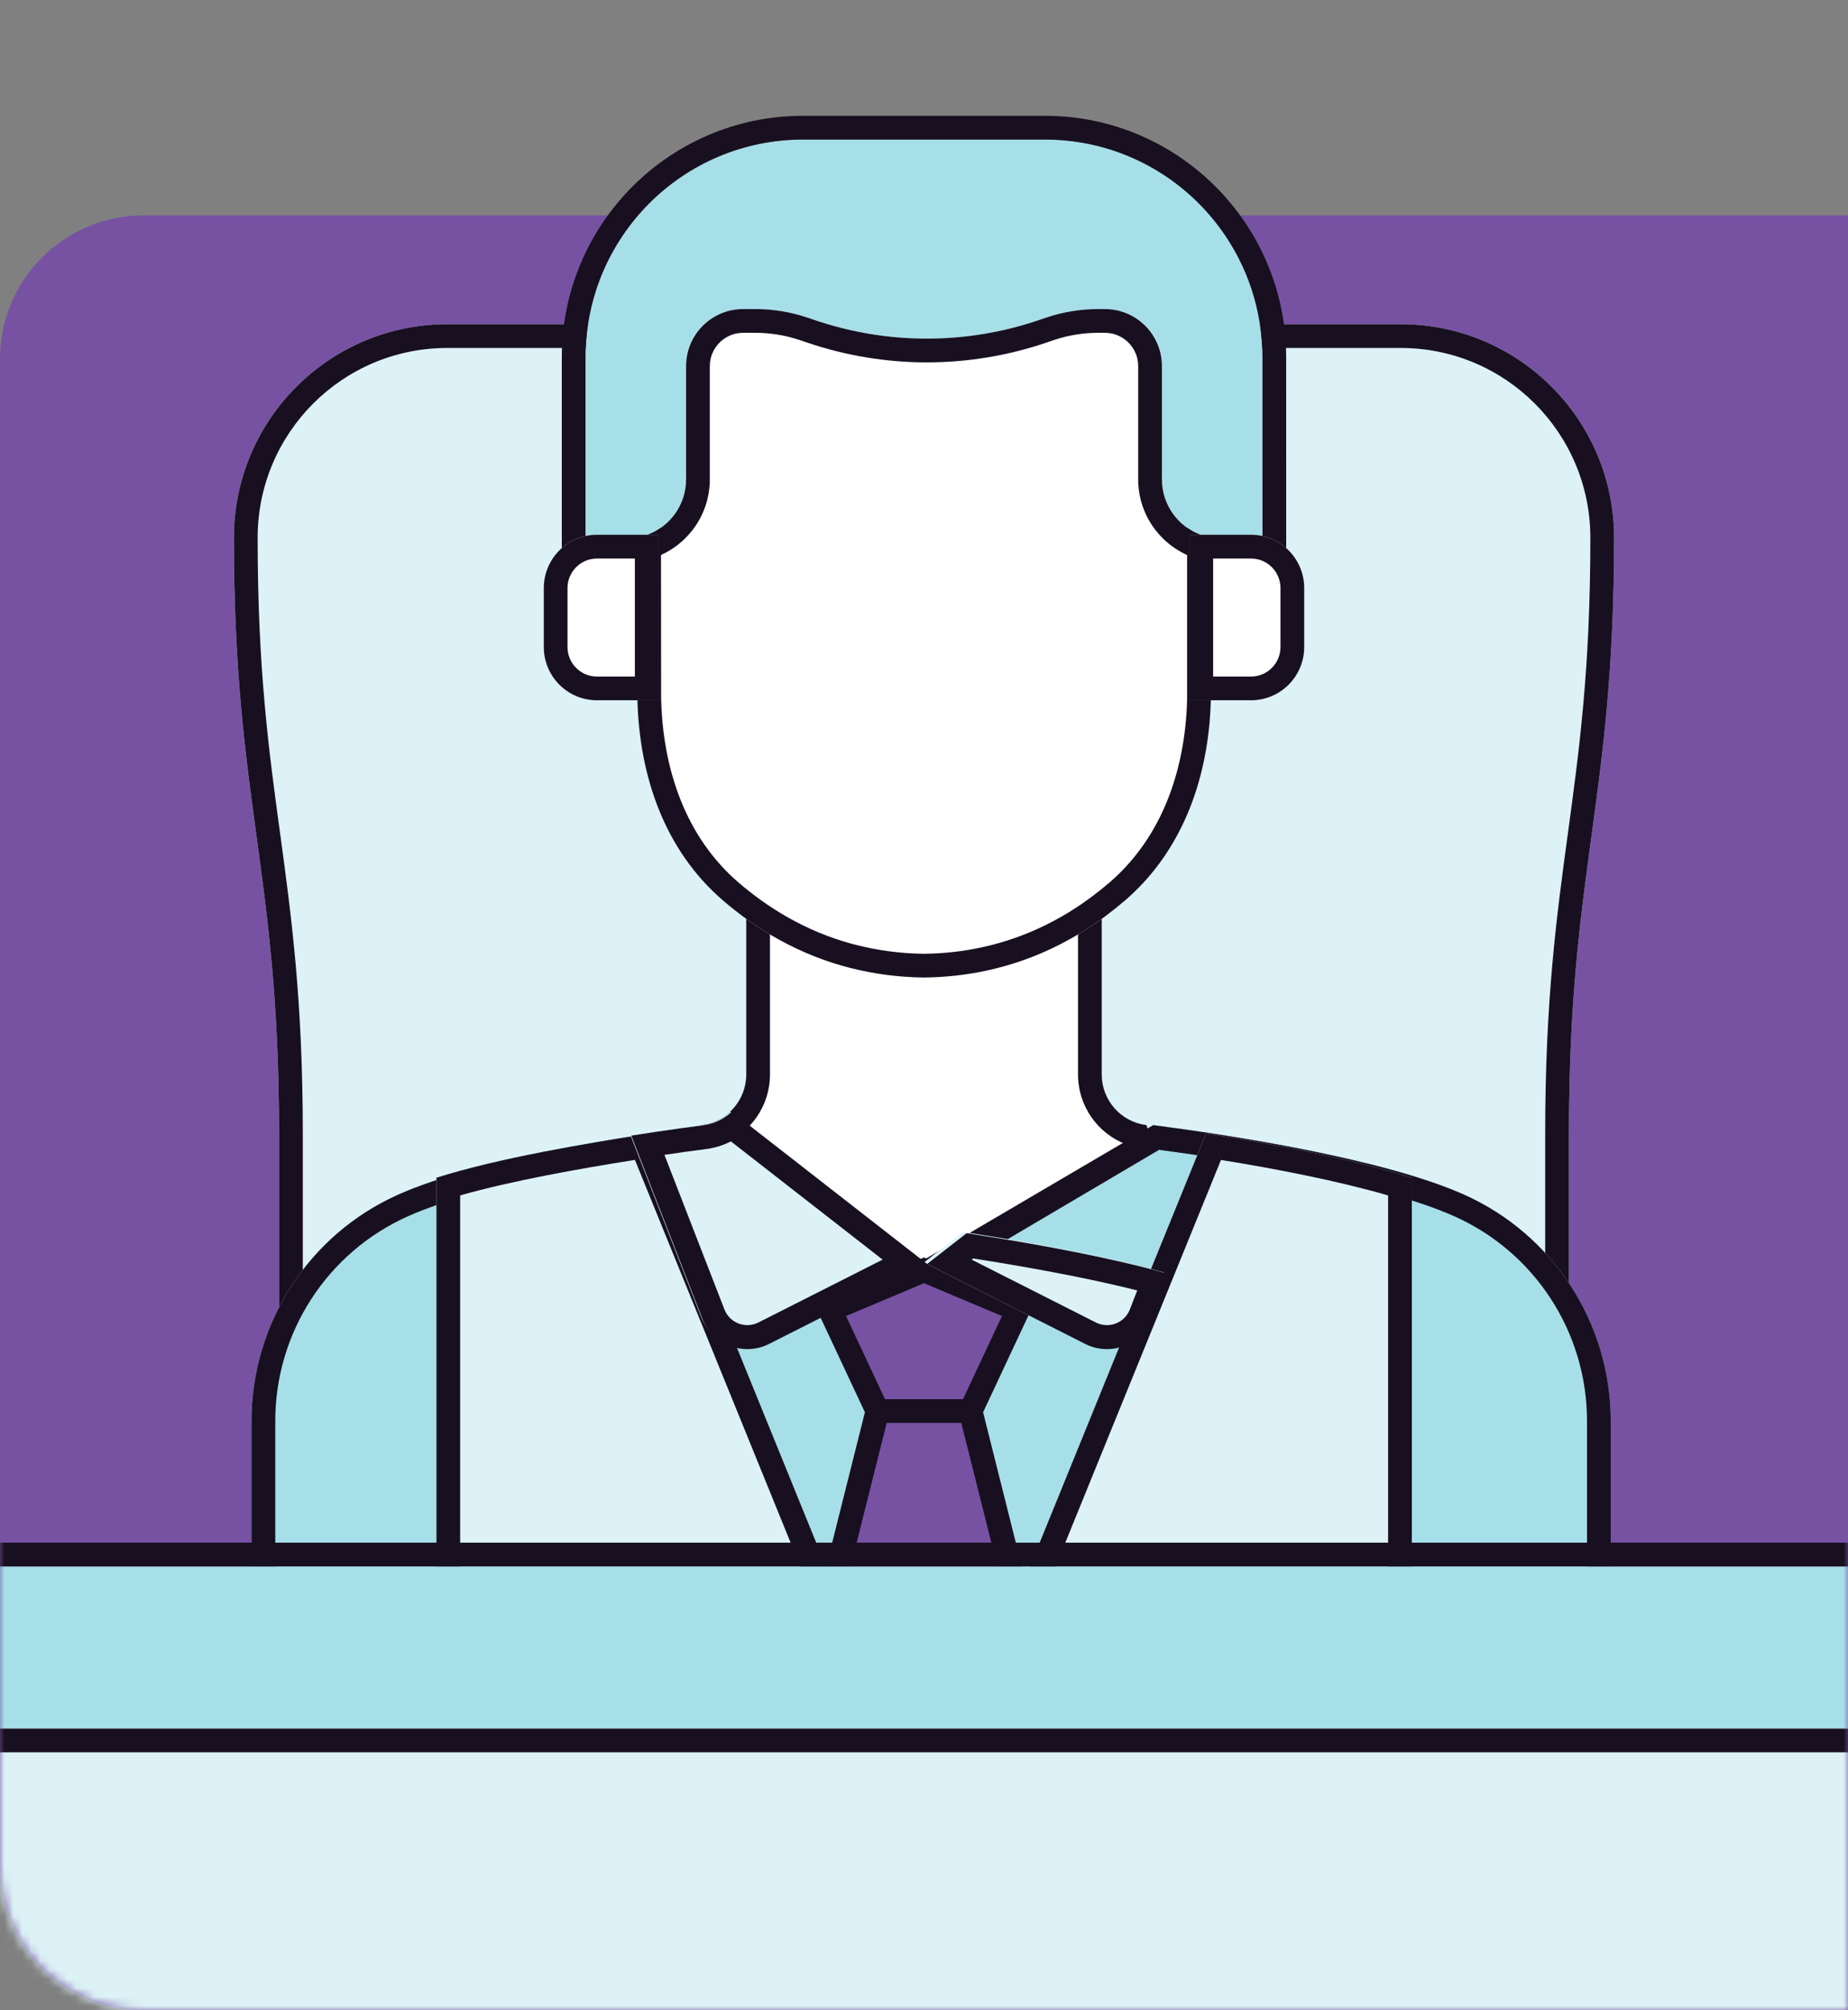 <?xml version="1.0" encoding="UTF-8"?>
<svg xmlns="http://www.w3.org/2000/svg" width="206" height="224" viewBox="0 0 206 224" fill="none">
  <rect x="0" y="0" width="206" height="224" fill="#808080" stroke="none"/>
  <path d="M0 40C0 31.163 7.163 24 16 24H206V224H16C7.163 224 0 216.837 0 208V40Z" fill="#7752A2"></path>
  <mask id="mask0_7439_164555" style="mask-type:alpha" maskUnits="userSpaceOnUse" x="0" y="0" width="206" height="224">
    <path d="M0 16C0 7.163 7.163 0 16 0H206V224H16C7.163 224 0 216.837 0 208V16Z" fill="#7752A2"></path>
  </mask>
  <g mask="url(#mask0_7439_164555)">
    <path d="M31.108 199.392V126.346C31.108 111.6 29.849 102.367 28.591 93.135C27.332 83.902 26.073 74.669 26.073 59.924C26.073 46.781 36.72 36.127 49.854 36.127H156.145C169.279 36.127 179.926 46.781 179.926 59.924C179.926 74.67 178.667 83.902 177.409 93.135C176.15 102.368 174.891 111.6 174.891 126.346V199.392H31.108Z" fill="#DCF2F6"></path>
    <path fill-rule="evenodd" clip-rule="evenodd" d="M31.108 199.392V126.346C31.108 111.6 29.849 102.367 28.591 93.135C27.332 83.902 26.073 74.669 26.073 59.924C26.073 46.781 36.72 36.127 49.854 36.127H156.145C169.279 36.127 179.926 46.781 179.926 59.924C179.926 74.67 178.667 83.902 177.409 93.135C176.15 102.368 174.891 111.6 174.891 126.346V199.392H31.108ZM172.245 196.746V126.346C172.245 111.421 173.523 102.047 174.787 92.782L174.787 92.778C176.041 83.579 177.28 74.487 177.28 59.924C177.28 48.241 167.816 38.773 156.145 38.773H49.854C38.183 38.773 28.719 48.241 28.719 59.924C28.719 74.487 29.958 83.578 31.212 92.777L31.213 92.782C32.476 102.047 33.754 111.42 33.754 126.346V196.746H172.245Z" fill="#181020"></path>
    <path d="M102.999 188.395L128.607 129.432C128.316 129.394 128.032 125.393 127.759 125.358C124.931 124.99 122.815 122.583 122.815 119.73V93.775H83.184V119.73C83.184 122.583 81.067 124.99 78.24 125.357C77.967 125.393 77.683 129.393 77.392 129.432L102.999 188.395Z" fill="white"></path>
    <path fill-rule="evenodd" clip-rule="evenodd" d="M128.607 129.432C128.6 129.431 128.594 129.428 128.587 129.424C128.446 129.32 128.307 128.325 128.169 127.346C128.03 126.353 127.893 125.375 127.759 125.358C124.931 124.99 122.815 122.583 122.815 119.73V93.775H83.184V119.73C83.184 122.583 81.067 124.99 78.24 125.357C78.106 125.375 77.969 126.352 77.829 127.345C77.692 128.325 77.553 129.32 77.412 129.423C77.405 129.428 77.399 129.431 77.392 129.432L102.999 188.395L128.607 129.432ZM125.79 129.275C125.79 129.275 125.79 129.274 125.79 129.274C125.705 128.82 125.625 128.25 125.557 127.766L125.556 127.761C125.544 127.673 125.532 127.587 125.52 127.504C122.361 126.299 120.169 123.245 120.169 119.73V96.421H85.83V119.73C85.83 123.245 83.638 126.298 80.479 127.503C80.467 127.586 80.455 127.672 80.443 127.76L80.442 127.765C80.374 128.25 80.294 128.82 80.209 129.274C80.209 129.274 80.209 129.275 80.209 129.275L102.999 181.753L125.79 129.275Z" fill="#181020"></path>
    <path fill-rule="evenodd" clip-rule="evenodd" d="M116.737 21.644V21.64C112.82 19.864 108.253 18.692 103 18.634C93.234 18.743 85.84 22.698 80.581 27.23C75.676 31.456 72.423 37.183 71.024 43.418L71.049 77.796C71.234 86.407 74.048 94.695 80.581 100.325C84.27 103.503 89.008 106.398 94.879 107.881C94.883 107.88 94.888 107.878 94.892 107.877C97.389 108.509 100.087 108.888 103 108.921C112.766 108.812 120.159 104.856 125.419 100.324C131.952 94.695 134.796 86.407 134.981 77.795H134.976V43.418C133.576 37.183 130.323 31.456 125.419 27.23C122.99 25.136 120.102 23.169 116.737 21.644Z" fill="white"></path>
    <path fill-rule="evenodd" clip-rule="evenodd" d="M115.209 23.856C111.711 22.334 107.658 21.336 103 21.28C94.005 21.388 87.201 25.018 82.307 29.235C77.937 33 74.987 38.105 73.67 43.717L73.695 77.766C73.874 85.862 76.512 93.326 82.308 98.32C85.604 101.16 89.758 103.724 94.84 105.134L95.542 105.312C97.832 105.892 100.312 106.243 102.999 106.275C111.995 106.167 118.799 102.536 123.692 98.32C129.443 93.365 132.11 85.982 132.33 77.974V43.717C131.012 38.106 128.062 33 123.692 29.235C121.426 27.281 118.748 25.46 115.645 24.053L115.209 23.856ZM134.976 43.418V77.795L134.981 77.795C134.979 77.867 134.978 77.938 134.976 78.009C134.954 78.823 134.908 79.635 134.838 80.441C134.171 88.085 131.28 95.275 125.419 100.324C120.159 104.856 112.766 108.812 103 108.921C100.087 108.888 97.389 108.509 94.892 107.877L94.879 107.881C89.008 106.398 84.27 103.503 80.581 100.325C74.048 94.695 71.234 86.407 71.049 77.796L71.024 43.418C72.423 37.183 75.676 31.456 80.581 27.23C85.84 22.698 93.234 18.743 103 18.634C108.253 18.692 112.82 19.864 116.737 21.64V21.644C120.102 23.169 122.99 25.136 125.419 27.23C130.323 31.456 133.576 37.183 134.976 43.418Z" fill="#181020"></path>
    <path d="M44.408 133.102C53.47 129.065 70.602 126.461 79.036 125.366L100.795 144.152L128.555 125.366C136.989 126.461 154.12 129.065 163.183 133.102C173.138 137.538 179.552 147.421 179.552 158.326V195.602C179.552 200.01 175.981 203.583 171.576 203.583L36.015 203.583C31.61 203.583 28.039 200.009 28.039 195.601V158.325C28.039 147.42 34.453 137.538 44.408 133.102Z" fill="#A7DFE9"></path>
    <path fill-rule="evenodd" clip-rule="evenodd" d="M102.559 140.624L79.036 125.366C70.602 126.461 53.47 129.065 44.408 133.102C34.453 137.538 28.039 147.42 28.039 158.325V195.601C28.039 200.009 31.61 203.583 36.015 203.583L171.576 203.583C175.981 203.583 179.552 200.01 179.552 195.602V158.326C179.552 147.421 173.138 137.538 163.183 133.102C154.12 129.065 136.989 126.461 128.555 125.366L102.559 140.624ZM129.206 128.12L102.363 143.951L78.205 128.144C74.06 128.7 68.294 129.563 62.476 130.725C56.036 132.012 49.731 133.627 45.484 135.519C36.485 139.529 30.685 148.464 30.685 158.325V195.601C30.685 198.55 33.073 200.937 36.015 200.937L171.576 200.937C174.518 200.937 176.906 198.55 176.906 195.602V158.326C176.906 148.465 171.106 139.529 162.106 135.519C157.86 133.627 151.555 132.012 145.115 130.725C139.212 129.546 133.363 128.675 129.206 128.12Z" fill="#181020"></path>
    <path d="M115.791 35.671C111.772 37.036 107.557 37.732 103.314 37.732C99.07 37.732 94.856 37.036 90.837 35.671L90.044 35.402C88.163 34.764 86.191 34.438 84.205 34.438H82.835C79.324 34.438 76.478 37.286 76.478 40.799V53.411C76.478 56.241 74.698 58.648 72.199 59.591H66.546C66.117 59.591 65.689 59.639 65.27 59.732V39.813C65.27 26.413 76.126 15.549 89.517 15.549H116.476C129.867 15.549 140.724 26.414 140.726 39.815L140.73 59.732C140.318 59.641 139.892 59.59 139.453 59.59L133.8 59.591C131.302 58.648 129.521 56.241 129.521 53.411V40.799C129.521 37.285 126.675 34.437 123.164 34.437H122.423C120.491 34.437 118.571 34.746 116.736 35.351C116.686 35.367 116.636 35.384 116.586 35.401L116.583 35.402L116.081 35.572L115.791 35.671Z" fill="#A7DFE9"></path>
    <path fill-rule="evenodd" clip-rule="evenodd" d="M116.642 38.176C112.349 39.634 107.847 40.377 103.314 40.377C98.781 40.377 94.279 39.633 89.987 38.176L89.194 37.907C87.587 37.361 85.901 37.083 84.205 37.083H82.835C80.787 37.083 79.124 38.745 79.124 40.799V53.41C79.124 57.382 76.624 60.749 73.133 62.066L72.682 62.236L66.551 62.236C66.55 62.236 66.55 62.236 66.549 62.236C66.312 62.236 66.076 62.263 65.845 62.314L62.624 63.031V39.813C62.624 24.953 74.663 12.903 89.517 12.903H116.476C131.331 12.903 143.369 24.955 143.372 39.814L143.376 63.023L140.161 62.315C139.922 62.263 139.687 62.236 139.454 62.236C139.454 62.236 139.454 62.236 139.454 62.236L133.318 62.236L132.867 62.066C129.376 60.749 126.876 57.382 126.876 53.41V40.798C126.876 38.745 125.213 37.083 123.165 37.083H122.423C120.772 37.083 119.132 37.346 117.564 37.863C117.521 37.877 117.479 37.891 117.437 37.906L117.434 37.907L117.426 37.909L117.423 37.91L116.931 38.077L116.642 38.176ZM116.736 35.35C118.571 34.745 120.491 34.437 122.423 34.437H123.165C126.675 34.437 129.522 37.285 129.522 40.798V53.41C129.522 56.24 131.302 58.648 133.801 59.59L139.454 59.59C139.892 59.59 140.319 59.641 140.73 59.731L140.726 39.814C140.724 26.414 129.868 15.549 116.476 15.549H89.517C76.126 15.549 65.27 26.412 65.27 39.813V59.732C65.689 59.639 66.117 59.591 66.546 59.59H72.199C74.698 58.648 76.478 56.24 76.478 53.41V40.799C76.478 37.286 79.325 34.437 82.835 34.437H84.205C86.191 34.437 88.163 34.763 90.044 35.402L90.838 35.671C94.856 37.035 99.071 37.731 103.314 37.731C107.558 37.732 111.772 37.035 115.791 35.671L116.081 35.572L116.584 35.401L116.586 35.4C116.615 35.391 116.644 35.381 116.673 35.371C116.694 35.364 116.715 35.357 116.736 35.35Z" fill="#181020"></path>
    <path d="M103 141.549L92.528 145.955L97.81 157.228H108.19L113.472 145.955L103 141.549Z" fill="#7752A2"></path>
    <path fill-rule="evenodd" clip-rule="evenodd" d="M103 140.111L115.254 145.268L109.031 158.549H96.969L90.746 145.268L103 140.111ZM94.31 146.638L98.651 155.903H107.349L111.69 146.638L103 142.982L94.31 146.638Z" fill="#181020"></path>
    <path d="M108.19 157.227H97.81L86.176 203.574H119.824L108.19 157.227Z" fill="#7752A2"></path>
    <path fill-rule="evenodd" clip-rule="evenodd" d="M96.778 155.903H109.222L121.52 204.896H84.48L96.778 155.903ZM98.842 158.549L87.872 202.251H118.128L107.158 158.549H98.842Z" fill="#181020"></path>
    <path d="M48.65 203.577V131.227C55.575 129.034 65.39 127.389 72.437 126.307L98.906 191.351C100.723 195.815 106.159 195.815 107.975 191.351L134.445 126.307C141.502 127.39 150.451 129.039 157.381 131.237V203.577H48.65Z" fill="#DCF2F6"></path>
    <path fill-rule="evenodd" clip-rule="evenodd" d="M48.65 203.577V131.227C55.575 129.034 65.39 127.389 72.437 126.307L98.906 191.351C100.723 195.815 106.159 195.815 107.975 191.351L134.445 126.307C141.502 127.39 150.451 129.039 157.381 131.237V203.577H48.65ZM154.735 200.931V133.2C148.978 131.535 142.08 130.211 136.105 129.247L110.426 192.348C109.146 195.494 106.417 197.345 103.441 197.345C100.465 197.345 97.736 195.494 96.456 192.348L70.776 129.243C64.645 130.212 57.158 131.536 51.296 133.196V200.931H154.735Z" fill="#181020"></path>
    <path d="M78.24 125.359C75.584 125.704 72.933 126.085 70.288 126.503L78.121 146.643C79.269 149.594 82.709 150.914 85.534 149.487L103 140.667L81.4 123.862C80.531 124.682 79.425 125.206 78.24 125.359ZM107.363 137.272L103 140.667L120.465 149.487C123.291 150.914 126.73 149.595 127.878 146.643L129.767 141.787C122.731 139.801 113.926 138.273 107.363 137.272Z" fill="#DCF2F6"></path>
    <path fill-rule="evenodd" clip-rule="evenodd" d="M81.573 123.869C80.697 124.698 79.582 125.227 78.387 125.381C76.613 125.612 74.841 125.858 73.071 126.122C72.17 126.255 71.27 126.394 70.37 126.536L78.267 146.871C79.424 149.851 82.892 151.184 85.741 149.743L103.351 140.837L120.96 149.743C123.809 151.184 127.276 149.852 128.434 146.871L130.338 141.968C129.497 141.73 128.631 141.499 127.746 141.274C121.17 139.605 113.582 138.3 107.75 137.41L103.351 140.837L81.573 123.869ZM108.314 140.355L122.162 147.359C123.604 148.088 125.361 147.415 125.948 145.903C125.948 145.903 125.948 145.903 125.948 145.903L126.771 143.783C120.819 142.29 114.018 141.089 108.48 140.225L108.314 140.355ZM98.387 140.355L81.474 127.177C80.621 127.615 79.693 127.905 78.731 128.03M98.387 140.355L84.539 147.358C83.097 148.087 81.34 147.414 80.753 145.903L74.063 128.675C75.617 128.448 77.173 128.232 78.731 128.03" fill="#181020"></path>
    <path d="M139.453 59.588H132.585V78.03H139.453C142.728 78.03 145.383 75.374 145.383 72.097V65.522C145.383 62.245 142.729 59.588 139.453 59.588ZM73.415 59.588H66.546C63.272 59.588 60.617 62.245 60.617 65.522V72.097C60.617 75.374 63.272 78.03 66.546 78.03H73.415V59.588Z" fill="white"></path>
    <path fill-rule="evenodd" clip-rule="evenodd" d="M132.585 59.588H139.453C142.729 59.588 145.383 62.245 145.383 65.522V72.097C145.383 75.374 142.728 78.03 139.453 78.03H132.585V59.588ZM135.23 75.385H139.453C141.265 75.385 142.737 73.914 142.737 72.097V65.522C142.737 63.704 141.266 62.234 139.453 62.234H135.23V75.385ZM70.769 62.234H66.546C64.734 62.234 63.262 63.704 63.262 65.522V72.097C63.262 73.914 64.734 75.385 66.546 75.385H70.769V62.234ZM66.546 59.588C63.272 59.588 60.617 62.245 60.617 65.522V72.097C60.617 75.374 63.272 78.03 66.546 78.03H73.415V59.588H66.546Z" fill="#181020"></path>
    <path fill-rule="evenodd" clip-rule="evenodd" d="M173.919 236.063H172.745H5.415C2.257 236.063 -0.303 233.502 -0.303 230.342V177.38H178.464H179.637H206.304V230.342C206.304 233.502 203.744 236.063 200.586 236.063H173.919Z" fill="#DCF2F6"></path>
    <path fill-rule="evenodd" clip-rule="evenodd" d="M205.102 233.418C206.797 233.418 208.174 232.042 208.174 230.342V180.025H-2.174V230.342C-2.174 232.042 -0.797 233.418 0.898 233.418H205.102ZM-4.82 177.38H210.82V230.342C210.82 233.502 208.26 236.063 205.102 236.063H0.898C-2.26 236.063 -4.82 233.502 -4.82 230.342V177.38Z" fill="#181020"></path>
    <path d="M-0.313 192.606C-3.65 192.606 -6.354 189.899 -6.354 186.56V180.586C-6.354 177.247 -3.65 174.54 -0.313 174.54H206.313C209.649 174.54 212.354 177.247 212.354 180.586V186.56C212.354 189.899 209.649 192.606 206.313 192.606H-0.313Z" fill="#A7DFE9"></path>
    <path fill-rule="evenodd" clip-rule="evenodd" d="M-0.313 195.251C-5.112 195.251 -9 191.358 -9 186.56V180.585C-9 175.787 -5.112 171.894 -0.313 171.894H206.313C211.112 171.894 215 175.787 215 180.585V186.56C215 191.358 211.112 195.251 206.313 195.251H-0.313ZM-6.354 186.56C-6.354 189.899 -3.65 192.605 -0.313 192.605H206.313C209.65 192.605 212.354 189.899 212.354 186.56V180.585C212.354 177.246 209.65 174.54 206.313 174.54H-0.313C-3.65 174.54 -6.354 177.246 -6.354 180.585V186.56Z" fill="#181020"></path>
  </g>
</svg>
